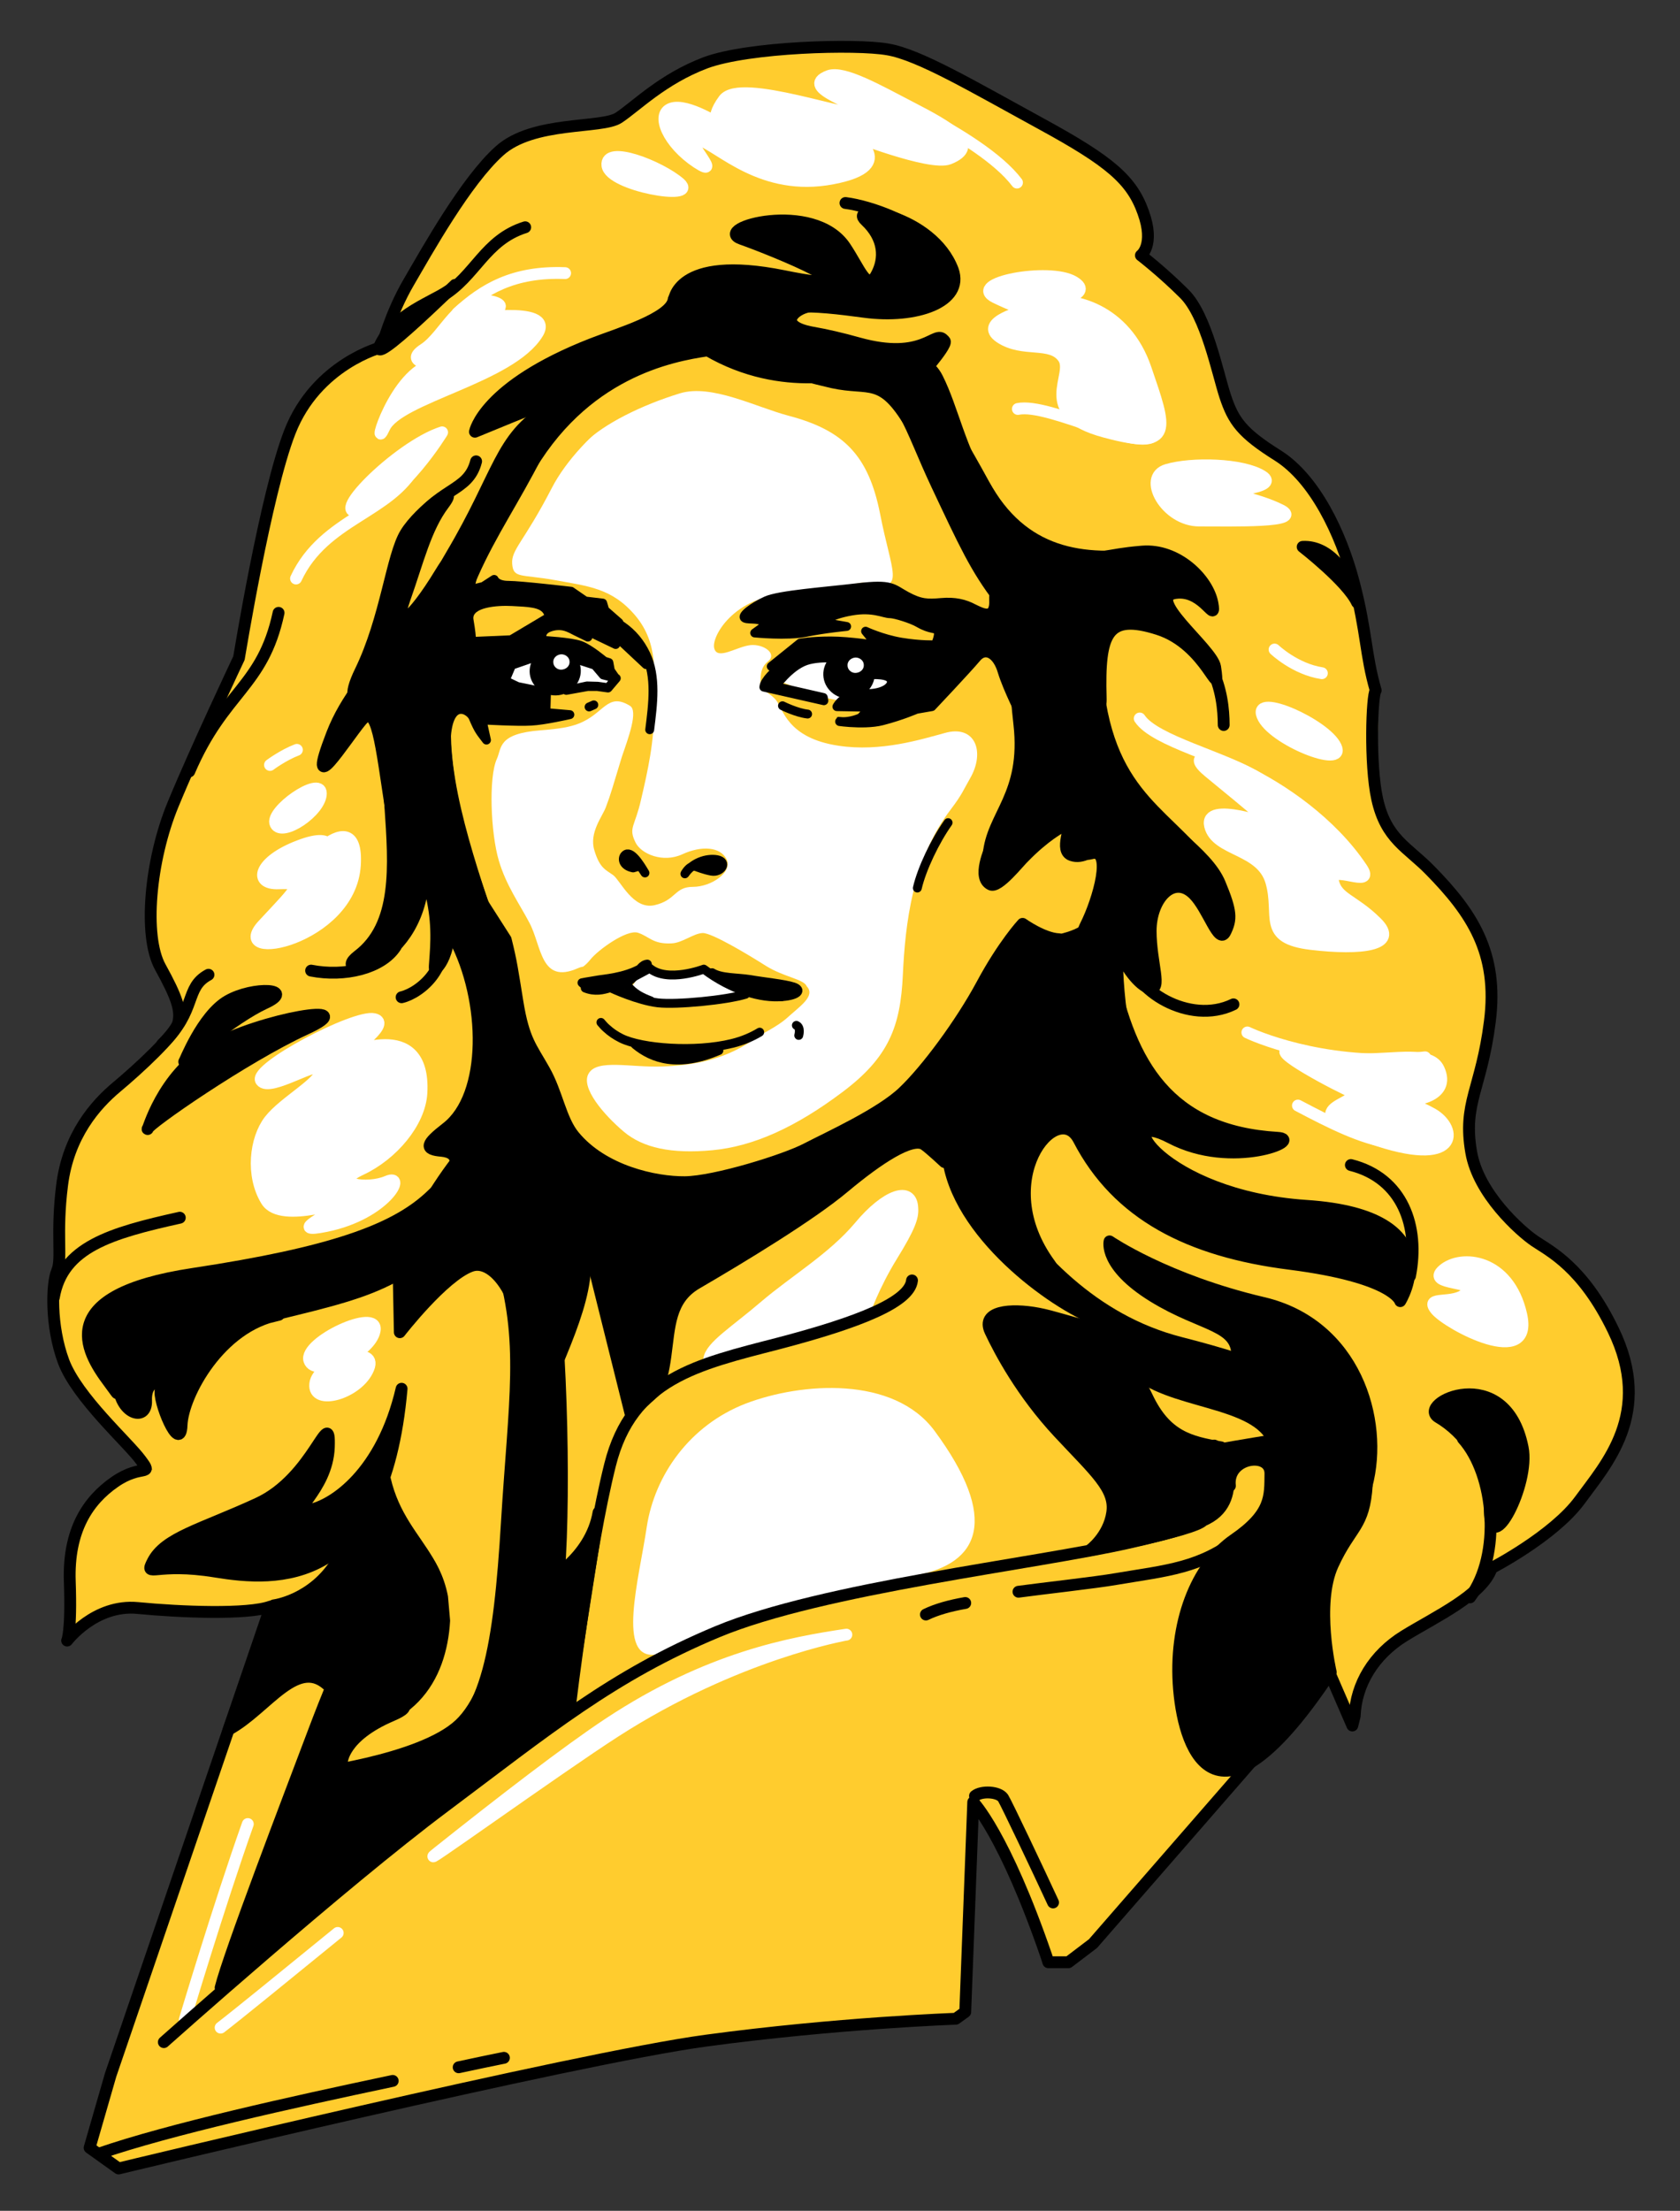 <?xml version="1.0" encoding="utf-8"?>
<!-- Generator: Adobe Illustrator 22.1.0, SVG Export Plug-In . SVG Version: 6.00 Build 0)  -->
<svg version="1.1" id="Layer_18" xmlns="http://www.w3.org/2000/svg" xmlns:xlink="http://www.w3.org/1999/xlink" x="0px" y="0px"
	 viewBox="0 0 568.1 747.1" style="enable-background:new 0 0 568.1 747.1;" xml:space="preserve">
<rect x="0" y="0" width="568.1" height="747.1" fill="#333333" stroke="none"/>
<style type="text/css">
	
		.st0{fill-rule:evenodd;clip-rule:evenodd;fill:none;stroke:#FFFFFF;stroke-width:6;stroke-linecap:round;stroke-linejoin:round;stroke-miterlimit:10;}
	.st1{fill-rule:evenodd;clip-rule:evenodd;}
	
		.st2{fill-rule:evenodd;clip-rule:evenodd;fill:#FFCC2E;stroke:#000000;stroke-width:4;stroke-linecap:round;stroke-linejoin:round;stroke-miterlimit:10;}
	.st3{fill-rule:evenodd;clip-rule:evenodd;stroke:#000000;stroke-width:4;stroke-miterlimit:10;}
	.st4{fill-rule:evenodd;clip-rule:evenodd;fill:#FFFFFF;}
	
		.st5{fill-rule:evenodd;clip-rule:evenodd;fill:none;stroke:#000000;stroke-width:4;stroke-linecap:round;stroke-linejoin:round;stroke-miterlimit:10;}
	
		.st6{fill-rule:evenodd;clip-rule:evenodd;stroke:#000000;stroke-width:4;stroke-linecap:round;stroke-linejoin:round;stroke-miterlimit:10;}
	
		.st7{fill-rule:evenodd;clip-rule:evenodd;fill:#FFFFFF;stroke:#FFFFFF;stroke-width:6;stroke-linecap:round;stroke-linejoin:round;stroke-miterlimit:10;}
	
		.st8{fill-rule:evenodd;clip-rule:evenodd;fill:none;stroke:#FFCC2E;stroke-width:6;stroke-linecap:round;stroke-linejoin:round;stroke-miterlimit:10;}
	
		.st9{fill-rule:evenodd;clip-rule:evenodd;fill:none;stroke:#FFFFFF;stroke-width:4;stroke-linecap:round;stroke-linejoin:round;stroke-miterlimit:10;}
	.st10{fill-rule:evenodd;clip-rule:evenodd;fill:#FFCC2E;}
	
		.st11{fill-rule:evenodd;clip-rule:evenodd;fill:#FFFFFF;stroke:#FFFFFF;stroke-width:4;stroke-linecap:round;stroke-linejoin:round;stroke-miterlimit:10;}
	.st12{fill:none;stroke:#000000;stroke-width:4;stroke-linecap:round;stroke-linejoin:round;stroke-miterlimit:10;}
	.st13{fill:#FFFFFF;stroke:#FFFFFF;stroke-width:4;stroke-linecap:round;stroke-linejoin:round;stroke-miterlimit:10;}
	.st14{clip-path:url(#XMLID_23_);fill:#FFFFFF;}
	.st15{clip-path:url(#XMLID_23_);}
	.st16{clip-path:url(#XMLID_24_);fill:#FFFFFF;}
	.st17{clip-path:url(#XMLID_25_);}
	.st18{fill:#FFCC2E;}
	.st19{fill:#FFCC2E;stroke:#000000;stroke-width:4;stroke-linecap:round;stroke-linejoin:round;stroke-miterlimit:10;}
	.st20{fill:#FFFFFF;}
	.st21{fill:#FFFFFF;stroke:#000000;stroke-width:4;stroke-linecap:round;stroke-linejoin:round;stroke-miterlimit:10;}
	.st22{fill:none;stroke:#FFCC2E;stroke-width:4;stroke-linecap:round;stroke-linejoin:round;stroke-miterlimit:10;}
	.st23{clip-path:url(#XMLID_26_);fill:#FFFFFF;}
	.st24{fill:#FFFFFF;stroke:#000000;stroke-width:6;stroke-linecap:round;stroke-linejoin:round;stroke-miterlimit:10;}
	.st25{clip-path:url(#XMLID_27_);fill:#FFCC2E;}
	.st26{clip-path:url(#XMLID_28_);fill:#FFFFFF;}
	.st27{clip-path:url(#XMLID_29_);fill:#FFFFFF;}
	.st28{clip-path:url(#XMLID_30_);fill:#FFFFFF;}
	.st29{clip-path:url(#XMLID_31_);fill:#FFFFFF;}
	.st30{clip-path:url(#XMLID_32_);fill:#FFFFFF;}
	.st31{clip-path:url(#XMLID_33_);fill:#FFFFFF;}
	.st32{fill:#FFFFFF;stroke:#FFCC2E;stroke-width:6;stroke-linecap:round;stroke-linejoin:round;stroke-miterlimit:10;}
	.st33{clip-path:url(#XMLID_34_);fill:#FFFFFF;stroke:#000000;stroke-miterlimit:10;}
	.st34{clip-path:url(#XMLID_35_);fill:#FFFFFF;stroke:#000000;stroke-miterlimit:10;}
	.st35{fill:#FFFFFF;stroke:#000000;stroke-width:4;stroke-miterlimit:10;}
	.st36{fill:#FFCC2E;stroke:#000000;stroke-miterlimit:10;}
	.st37{clip-path:url(#XMLID_36_);fill:#FFCC2E;stroke:#000000;stroke-miterlimit:10;}
	.st38{stroke:#000000;stroke-miterlimit:10;}
	.st39{fill:#FFFFFF;stroke:#000000;stroke-miterlimit:10;}
	.st40{clip-path:url(#XMLID_37_);fill:#FFFFFF;}
	.st41{clip-path:url(#XMLID_38_);fill:#FFFFFF;}
	.st42{clip-path:url(#XMLID_39_);fill:#FFFFFF;}
	.st43{stroke:#000000;stroke-width:4;stroke-linecap:round;stroke-linejoin:round;stroke-miterlimit:10;}
	.st44{fill:none;stroke:#FFFFFF;stroke-width:4;stroke-linecap:round;stroke-linejoin:round;stroke-miterlimit:10;}
	.st45{fill:none;stroke:#FFCC2E;stroke-width:6;stroke-linecap:round;stroke-linejoin:round;stroke-miterlimit:10;}
	.st46{clip-path:url(#XMLID_40_);}
	.st47{clip-path:url(#XMLID_41_);fill:#FFFFFF;}
	.st48{clip-path:url(#XMLID_42_);fill:#FFFFFF;}
	.st49{stroke:#FFCC2E;stroke-width:4;stroke-linecap:round;stroke-linejoin:round;stroke-miterlimit:10;}
	.st50{clip-path:url(#XMLID_43_);fill:#FFFFFF;}
	
		.st51{fill-rule:evenodd;clip-rule:evenodd;fill:#FACB03;stroke:#000000;stroke-width:4;stroke-linecap:round;stroke-linejoin:round;stroke-miterlimit:10;}
	
		.st52{fill-rule:evenodd;clip-rule:evenodd;fill:#FFFFFF;stroke:#000000;stroke-width:4;stroke-linecap:round;stroke-linejoin:round;stroke-miterlimit:10;}
	
		.st53{fill-rule:evenodd;clip-rule:evenodd;fill:none;stroke:#000000;stroke-width:3;stroke-linecap:round;stroke-linejoin:round;stroke-miterlimit:10;}
	
		.st54{fill-rule:evenodd;clip-rule:evenodd;fill:none;stroke:#FFFFFF;stroke-width:5;stroke-linecap:round;stroke-linejoin:round;stroke-miterlimit:10;}
	.st55{clip-path:url(#SVGID_2_);fill:#FF0000;stroke:#000000;stroke-miterlimit:10;}
	.st56{clip-path:url(#SVGID_4_);fill:#FFCC00;stroke:#000000;stroke-miterlimit:10;}
	.st57{clip-path:url(#SVGID_6_);fill:#FF8C00;stroke:#000000;stroke-miterlimit:10;}
	.st58{clip-path:url(#SVGID_8_);fill:#FFDC55;stroke:#000000;stroke-miterlimit:10;}
	.st59{clip-path:url(#SVGID_10_);fill:#FFEB00;stroke:#000000;stroke-miterlimit:10;}
	.st60{clip-path:url(#SVGID_12_);fill:#04A504;stroke:#000000;stroke-miterlimit:10;}
	.st61{clip-path:url(#SVGID_14_);fill:#00FF00;stroke:#000000;stroke-miterlimit:10;}
	.st62{clip-path:url(#SVGID_16_);fill:#3878BE;stroke:#000000;stroke-miterlimit:10;}
	.st63{clip-path:url(#SVGID_18_);fill:#005FFF;stroke:#000000;stroke-miterlimit:10;}
	.st64{clip-path:url(#SVGID_20_);fill:#007BFF;stroke:#000000;stroke-miterlimit:10;}
	.st65{clip-path:url(#SVGID_22_);fill:#0096FF;stroke:#000000;stroke-miterlimit:10;}
	.st66{clip-path:url(#SVGID_24_);fill:#9650D2;stroke:#000000;stroke-miterlimit:10;}
	.st67{clip-path:url(#SVGID_26_);stroke:#000000;stroke-miterlimit:10;}
	.st68{clip-path:url(#SVGID_28_);fill:#1E1E1E;stroke:#000000;stroke-miterlimit:10;}
	.st69{clip-path:url(#SVGID_30_);fill:#282828;stroke:#000000;stroke-miterlimit:10;}
	.st70{clip-path:url(#SVGID_32_);fill:#373737;stroke:#000000;stroke-miterlimit:10;}
	.st71{clip-path:url(#SVGID_34_);fill:#808285;stroke:#000000;stroke-miterlimit:10;}
	.st72{clip-path:url(#SVGID_36_);fill:#BEBEBE;stroke:#000000;stroke-miterlimit:10;}
	.st73{clip-path:url(#SVGID_38_);fill:#DDDDDD;stroke:#000000;stroke-miterlimit:10;}
	.st74{clip-path:url(#SVGID_40_);fill:#F0F0F0;stroke:#000000;stroke-miterlimit:10;}
	.st75{clip-path:url(#SVGID_42_);fill:#F5F5F5;stroke:#000000;stroke-miterlimit:10;}
	.st76{clip-path:url(#SVGID_44_);fill:#FFFFFF;stroke:#000000;stroke-miterlimit:10;}
	.st77{fill:#F3C300;stroke:#000000;stroke-miterlimit:10;}
	.st78{fill:#CE0E2D;stroke:#000000;stroke-miterlimit:10;}
	.st79{fill:#001B71;stroke:#000000;stroke-miterlimit:10;}
	.st80{fill:none;stroke:#000000;stroke-miterlimit:10;}
	.st81{fill:#00A04B;stroke:#000000;stroke-miterlimit:10;}
	.st82{fill:#FFCC2E;stroke:#FFCC2E;stroke-width:4;stroke-linecap:round;stroke-linejoin:round;stroke-miterlimit:10;}
	.st83{fill:none;stroke:#FFFFFF;stroke-width:6;stroke-linecap:round;stroke-linejoin:round;stroke-miterlimit:10;}
	.st84{fill:none;stroke:#F5CA00;stroke-width:6;stroke-linecap:round;stroke-linejoin:round;stroke-miterlimit:10;}
	.st85{fill:#DB1E2C;stroke:#FFFFFF;stroke-width:5;stroke-miterlimit:10;}
	.st86{fill:#DB1E2C;}
	.st87{fill:#FDCB08;stroke:#FFFFFF;stroke-width:5;stroke-miterlimit:10;}
	.st88{fill:#005F36;}
	.st89{fill-rule:evenodd;clip-rule:evenodd;fill:#005F36;}
	.st90{fill-rule:evenodd;clip-rule:evenodd;fill:#231F20;}
	.st91{fill-rule:evenodd;clip-rule:evenodd;fill:#1C8050;}
	.st92{fill:none;}
	.st93{fill:#231F20;}
	.st94{fill:#FFFFFF;stroke:#FFFFFF;stroke-width:1.658;stroke-miterlimit:10;}
	.st95{fill:#0054A5;}
	.st96{fill:#FDCB08;}
	.st97{fill-rule:evenodd;clip-rule:evenodd;fill:#034EA1;}
	.st98{fill-rule:evenodd;clip-rule:evenodd;fill:#FFF100;}
	.st99{fill:#034EA1;}
	
		.st100{fill-rule:evenodd;clip-rule:evenodd;stroke:#000000;stroke-width:3;stroke-linecap:round;stroke-linejoin:round;stroke-miterlimit:10;}
	.st101{fill-rule:evenodd;clip-rule:evenodd;fill:none;stroke:#CE0E2D;stroke-miterlimit:10;}
</style>
<g>
	<path class="st4" d="M46.9,698.4c23.6-60.6,51-148,52-153s7-19-15-73s-8-117-11-171s47-140,84-171s86-75,137-50s103,51,120,99
		s16,169,25,216s8,120-25,153s-96,12-136,47s-129,85-172,96S39.9,716.4,46.9,698.4z"/>
	<path class="st10" d="M441.1,524.2l12,49.9l6.1,7.8c0-21.1,18.6-30.9,30.8-36.5c12.2-5.5,15.4-17.3,15.4-17.3
		c10-5.1,40.9-20.1,44.8-51.6c4-31.5-17.4-48.2-26-54.9c-8.6-6.6-25.7-17.6-26.5-29.9c-0.8-12.4-1.6-10.7,5.5-45.9
		c7.1-35.3-19.8-54.7-30.3-62c-10.5-7.3-7.4-18.8-7-37.9c0.5-20.5-4.8-26.2-4.8-26.2s-1.2-14.5-6.6-32.9
		c-5.4-18.4-21.6-33.6-29.5-38.4c-7.8-4.8-8.3-6.6-11.6-18.5c-3.3-11.9-9.6-24.8-14.3-32.7c-4.7-7.9-13.2-11.6-13.2-11.6
		c5.1-9.7,0.8-19.4-7.5-27.4c-8.3-8.1-30.2-19.3-47.7-28.2c-17.5-8.9-27.6-16.2-67.2-12.6s-50.7,20.4-55,23.5
		c-4.3,3.1-15.2-0.5-23.8,3.8C164.5,48,159.7,62.2,144.5,85c-15.2,22.8-13.7,31.9-13.7,31.9s-17.6,3-27.9,21.9
		c-12,22-14.8,58.5-21.7,82.1c-16,35.7-29.7,71.4-31,83.9c-1.4,12.4,7.5,26.4,10,35.4c2.5,9-16.7,23.2-28.3,33.5
		c-11.7,10.3-11.4,27.4-10.8,44.9c0.6,17.5-10.1,24.1,0.8,43.7c10.9,19.7,29.7,34.3,29.7,34.3s-11-1.8-21.8,13.2
		c-10.8,15-6.4,45.8-6.4,45.8c5.7-15.2,20.4-10.6,46.2-11.9c25.8-1.3,28.7-4.3,28.7-4.3L88,592.6c0,0,2.3,13.8,48.7,5.9
		c46.4-7.9,50-89.7,50.6-104.3c0.6-14.6-0.8-52.5-0.8-52.5c5.3-4.9,8.4-10.5,8.4-21.1c0-13.3-15.1-34.5-15.1-34.5
		s-0.8-22.2-10.5-48.5c-9.7-26.3-17.2-53.4-22.9-70.3c-5.7-16.9,3.2-53.7,9.3-66.3c6.1-12.6,14.7-26.1,22.9-42.4
		c8.2-16.3,27.3-31.2,40.2-37.9c12.9-6.7,25.8-3.5,31.7,0.7c6,4.2,30.1,6.2,36.3,4.5c6.1-1.7,9.5-0.3,17.9,1.5
		c8.5,1.9,18.6,30.3,36.1,51.6s27.3,90.5,27.3,90.5s18.4,15,11.6,28.8c-6.8,13.7-24,21.3-46.7,41c-22.6,19.8-3,59.2,6.2,80.4
		c9.1,21.2,35.2,24.6,35.2,24.6s6.9,40.6,17.8,47.9c10.8,7.3,39.5-7.6,48.3,5.6C449.4,511.2,441.1,524.2,441.1,524.2z"/>
	<path class="st10" d="M440.1,523l9.7,41.2c0,0-33.4,39.7-59,68.5c-16.5,18.6-29.3,30.9-29.3,30.9l-8.3-3
		c-8.2-30.9-24.3-53.3-24.3-53.3l-1.8,71.7l-5.9,4.6c-38.4-1.9-77.5,5-131.8,15.1C135,708.9,41.2,732.5,41.2,732.5l-9.5-4.6l0.4-4.4
		l59.1-183.2c34.8-6.7,37.7-48.4,37.7-48.4c0.4,9.8,8.5,24.9,8.5,24.9l-35,76.2c0,0-31.6,78.8-17.4,64.6
		c14.3-14.2,118.8-88.5,146.2-102.6c27.4-14.1,92.6-24.6,136.2-31.1c43.5-6.5,40.4-18.4,43.9-27.3c3.5-8.9,16.5-12.1,19.1-0.1
		C443,496.6,440.1,523,440.1,523z"/>
	<path class="st10" d="M213,238.5c-7.7-4.7-8.7,2.8-17.5,6.1c-2.9,1.1-6.3,1.7-12.7,2.2c-14.6,1.1-13.1,6-14.8,9.7
		c-2.8,6.1-2.1,25,0.7,34.4c2.5,8.4,7,14.6,10.3,20.9c4.2,7.8,3.7,21,16.4,15.4c10-4.4-16.2,21.8-5,20.1c3.8,16.7-17.1,2.5-17.1,2.5
		s-10.3-35.7-16.7-47c-6.4-11.3-10.4-46.7-10.5-49.1c-0.1-2.5,3.5-40.1,8.6-50.4c5.1-10.3,17-30.4,21.4-42.9
		c4.5-12.5,12.5-25.6,35.2-40.4c22.7-14.8,46.6,3.8,47.5,5.4c0.9,1.6-2.9,2.6-19.4,1.8s-43.3,19.3-52.8,37.7
		c-9.5,18.4-13.8,20.8-13.4,25.7c0.4,4.9,2.9,3.4,14.2,5.4c11.3,2.1,19.5,2.6,27.5,12.1c8,9.6,6.2,20,6.3,31.2
		c0.1,11.2-2.2,21.4-4.4,30.8c-2.1,9.4-4.4,9.5-1.9,14.6c1.9,3.9,9.3,7,15.8,4c6.5-3,12.9-2.6,15,1.7c2.1,4.3-5.1,9.3-11.4,9.3
		c-6.3,0-5.6,4.5-13,6.2c-7.3,1.6-11.5-8.4-14-10.2c-2.5-1.8-4.5-2.3-6.3-8.3c-1.9-6,2.8-11.6,3.9-14.7c1.7-4.5,2.2-6.5,5.4-17
		C212.5,249.3,215.9,240.2,213,238.5z"/>
	<path class="st10" d="M350,526.7c0,0,23.5-0.3,28.2-6.5c4.7-6.2-5.5-63.2-5.3-71.5c0.3-8.2-18.7-16.8-31.1-27.3
		c-12.4-10.5-16.6-35.5-29.9-40c-13.3-4.4-77.2,28.5-77.2,28.5s-31.8-3.2-36.3,10c-4.4,13.3-12.4,21.2-12.4,21.2s2.6,10.8,1.4,38.8
		c-1.2,27.9-0.8,100.7-0.8,100.7l35.3-21.5c-13.6,2.1-5.8-25.5-3.2-43.1c2.7-17.6,14.6-34.4,33.5-41.7c18.9-7.2,50-9.4,63.8,9.2
		c22.1,29.9,15.3,44.9-6.5,48.9L350,526.7z"/>
	<path class="st10" d="M206.8,126.6c0,0-15.3,29.2-9,23c6.3-6.3,19.1-12.7,32.2-16.7c10.7-3.2,25.7,4.7,36.7,7.6
		c18.6,4.9,27,13.4,30.9,33.1c3.8,19.7,8.8,26.3-3.5,23.6c-7.3-1.6-6,4.3-25.4,3.6c-19.4-0.7-28.2,13.9-27.2,18.2
		c1,4.3,7.6-0.5,12.3-1c4.6-0.4,9.1,3,5.9,5.5c-3.2,2.6-2.2,6.1-2.7,7.8c-0.5,1.7,3.2,2.5,5.5,5.4c2.3,2.9,3.7,12.7,21,15.3
		c14.4,2.2,28.2-2.2,36-4.3c10.2-2.9,13.8,6.3,8.5,15.4c-2.2,3.8-2.6,5.3-6.4,10.3c-13.1,17.1-15.5,38.9-16.3,56.1
		c-0.8,17.3-4.7,27.8-20.5,39.6c-15.7,11.8-30,18.3-43.9,19.6c-13.9,1.3-23.5-0.8-30-6.3c-6.5-5.5-14.8-14.9-11.8-19.7
		c2.9-4.9,14.2-1.9,24.9-2.3c10.6-0.4,21.8-2.2,32.7-10.4s-10.1-1.3-33-3.9c-22.8-2.6-27.9-22.3-30.5-14.6c-2,6-9.8,8.7-13.8-5.4
		c-4.1-14.1-8.2,8-2,20.9c0.5,5.5,0.8,38,34.2,55.1c33.4,17.1,86.9-16.2,96.3-28.9c9.4-12.6,29.6-37.2,34.3-42.5
		c4.7-5.4,21.8-11.2,27.3-17.7c5.5-6.5,12.5-9.5,11.7-24.8c-0.8-15.3-5.8-9.9-13.4-23c-7.6-13.1-7.5-41.3-9.6-55.7
		c-2.2-14.4-11.9-20.4-18.6-31.3c-6.7-11-24.4-40.4-31.6-49.2c-7.2-8.8-32.2-11.1-54.1-14.1C232,111.8,206.8,126.6,206.8,126.6z"/>
	<path class="st10" d="M265.9,344.2c-4.7,4.2-25.3,15.3-40.1,13.1c-14.8-2.2-20.6-7.3-23.4-11.3c-2.8-3.9-5.1-7.2-7.6-9.8
		c-2.5-2.6-2.6-4.4-2.2-6c0.4-1.6,4.1-2.2,7-5.9c2.5-3.2,12.3-10.3,16.1-9.1c3.8,1.2,5,3.9,11.3,3.6c3.7-0.1,7.5-3.4,10.6-3.5
		c3.1-0.1,15.4,7.3,21.4,11.1c6.1,3.8,12.9,4.5,13.8,6.9C275.9,336.6,270.5,340,265.9,344.2z"/>
	<path class="st6" d="M172.4,380.8c-13.7-5.5-37.7,44.3-37.7,44.3l0.5,25.1c0,0,14.8-19.1,24.1-22.4s20.8,16.4,17.5,40.4
		s-1.6,39.9-1.6,39.9s-3.3-8.7,7.1-33.3c10.4-24.6,19.1-42.1,14.2-57.4C194.8,398.2,186.1,386.2,172.4,380.8z"/>
	<path class="st4" d="M206,231.5c0,0-8.4,1.4-20.1,1.9c-11.7,0.4-20.1-2-20.1-2s4.2-4.8,10.9-9.7c6.7-4.9,18.3-0.7,18.3-0.7l12,7.8
		L206,231.5z"/>
	<path class="st4" d="M275.4,234.8l-11.4-4.5c0,0,5.6-4.8,13.1-8.7c7.5-3.8,21.6,0.9,29.5,7.4C304.4,243.8,275.4,234.8,275.4,234.8z
		"/>
	<path class="st6" d="M198.8,419.9l14.4,57.7l8.5-7.7c0,0,1.9-1.4,3.3-11.5c1.4-10.1,1.3-19.3,10.5-24.7c15.1-8.8,38.6-23,50-32.6
		c11.5-9.6,23-17.2,27.1-14.3c2,1.4,6.8,5.9,6.8,5.9c-3.9-24.6,6.1-31.3,9.8-39.3c3.7-8,7.4-11.5,7.4-11.5l4.8-2.9
		c0,0-1.1-7.6,3.1-12.4c4.2-4.8,13.6-9.2,13.6-9.2c-5.3-0.2-12.3-5.2-12.3-5.2s-6.5,7-13.7,20.4c-7.2,13.4-18.9,29.1-26.6,36.4
		c-7.7,7.4-25.4,15.4-32.7,19.2c-7.2,3.8-31,11.2-41.2,11.3c-10.1,0.1-27.7-3.7-37.5-15.6c-4.6-5.6-5.7-14.6-10.1-22.3
		c-4.4-7.8-6.9-10.1-9-22.9c-1.8-11.1-2.1-13.6-4-21.2l-9.6-15c0,0,9.7,25.3,10.4,29.4c0,0,2.3,11.4-0.7,17.8
		c0,0,6.4,19.2,17.3,32.7C199.3,395.9,198.8,419.9,198.8,419.9z"/>
	<path class="st6" d="M412.9,489.1c-10.6-1.8-18.7-3.7-25-17c-6.3-13.3-21.1-28.4-21.1-28.4c10.2,9.1-6.1,2-15.7,0.2
		c-9.5-1.8-19.4-0.8-16.2,6c3.2,6.8,10.6,20.8,23.1,34.2c12.5,13.4,19.3,19,18.1,27.1c-1.2,8.1-7.6,12.7-7.6,12.7
		s35.9-6.8,38.3-10.1C421.5,507.8,412.9,489.1,412.9,489.1z"/>
	<path class="st6" d="M390,458.4c0,0,28.2,4.9,28.4,0.5c0.5-11.5-11.5-10.4-28.4-20.8c-16.9-10.4-14.8-18.6-14.8-18.6
		s19.1,13.1,51.9,20.8c30.9,7.2,41,39.4,35,61.8C457.7,472.6,390,458.4,390,458.4z"/>
	<path class="st6" d="M460.3,490.7c0,0-1.3-5.8-6.7-13.3c-8.9-12.4-46.3-19.9-46.3-19.9l-38.4-14.3c0,0,11.8,14.9,11.9,16.7
		c9.3,14.3,40.2,12.1,48.7,24.9C439.5,480.9,460.3,490.7,460.3,490.7z"/>
	<path class="st6" d="M364.8,385.1c-7.3-14-30.6,13.7-9.8,42.1c4.4,6.1-16.9-11.4-25-31.6c-7.1-17.8-7.3-39.9-4-46.6
		c7.1-14.2,39.4-39.9,49.7-20.8c6.6,31.2,19.3,54.1,56.3,56.3c9.3,0.5-15.3,10.9-36.1,0c-20.8-10.9-3.8,19.7,45.9,23
		c49.7,3.3,31.7,32.2,31.7,32.2s-2.1-8.1-37.2-12.6C402,422.8,377.9,410.3,364.8,385.1z"/>
	<path class="st5" d="M494.7,486.2c10.8,12.1,13.1,39.2,2.4,53.6"/>
	<path class="st5" d="M456.8,393.7c17.5,4.4,23.3,20.8,20,37.5"/>
	<path class="st5" d="M382.1,323.4c0.7,10.9,20,23.3,35,16"/>
	<path class="st6" d="M514.9,489.2c-5.9-29.6-36.5-14.9-28.4-10.2c8,4.7,17.3,15.3,17.3,31.6C503.9,527,517.4,501.6,514.9,489.2z"/>
	<path class="st6" d="M385.4,367.1c-8.3-18.3-8.4-51.7-6.9-46.3c1.5,5.5,6.9,12.4,10.2,13.1c4.5,1,0.4-8.4,0.4-19.3
		c0-10.9,7.7-19.3,14.6-12.4c4.9,4.9,8.4,17.1,10.6,12.8c2.2-4.4,2.1-7-1.8-16.4c-4.4-10.6-20.4-19.3-30.2-32.4
		c-9.8-13.1-16.4-18.6-18.9-7.3c-2.6,11.3-2.2,31.7,5.5,29.5c7.7-2.2,2.6,15.7-1.8,24.4c-4.4,8.7,0.4,27.7,0.7,21.1
		C372.7,362,387.2,371.1,385.4,367.1z"/>
	<path class="st6" d="M320.3,388.1c0.9,26.2,33.2,50.6,49.1,57.3c15.9,6.7,67.5,21.3,67.5,21.3s-7.5-5.2-37.7-12.9
		c-30.2-7.7-49.6-30-62.6-48.8c-13.1-18.9-7.6-48.2-7.6-48.2S319.3,361.9,320.3,388.1z"/>
	<path class="st6" d="M411.8,489.9c0,0,6.9-1.3,22.1-3.7c15.2-2.4,29.2,0.8,28.3,15.4c-0.9,14.6-5.4,13.9-11.5,27.2
		c-6.1,13.3-0.7,36.3-0.7,36.3c-37.9,57.2-49.4,28-51.3,5.8c-1.9-22.2,5.8-41.8,18.6-50.6c12.8-8.8,12.2-14.7,12.3-22.3
		c0.1-7.7-14.8-5.7-13.7,4.1L411.8,489.9z"/>
	<path class="st6" d="M132.5,275.3c-3.8-24.6-4.9-38.3-10.4-31.7s-19.1,28.4-9.8,4.4s33.3-37.2,47.6-72.2S136.3,299.9,132.5,275.3z"
		/>
	<path class="st6" d="M155.8,196.5c7.3-17.5,32.8-53.6,32.8-53.6l-3.6-4.7c-16,9.8-15.9,21.6-32.3,49.3s-22.9,52.8-20.7,84.9
		c1.4,20.5,2.8,40.2-10.9,50.6c-10.9,8.3,22.1,5,22.3-30c0,0,3.2,9.5,3.9,18c0.8,8.9-0.8,16.9-0.1,16.5c1.4-0.8,8.4-8.7,2.2-31.4
		c-6.3-22.7-10.3-54.3-10.3-54.3C136.2,251.3,148.5,214,155.8,196.5z"/>
	<path class="st6" d="M40.1,467.4c0,10.2,9.6,13.5,9.3,5.9c-0.3-7.6,6.3-7.2,5-3.8c-1.3,3.3,6.6,22.4,7,12.1
		c0.4-10.2,13-33.6,32.9-37.3C55.4,454.1,40.1,457.2,40.1,467.4z"/>
	<path class="st6" d="M71.3,353.8c-16.8,9.6-21.5,29.2-21.4,27.7c0-1.5,32.8-24.3,53.5-33.8C124,338.2,88.1,344.2,71.3,353.8z"/>
	<path class="st6" d="M77.1,338.2c-8.8,5-14.9,21.3-14.8,20.6c0-0.8,16.5-14.8,27.3-19.8C100.3,334.1,85.9,333.2,77.1,338.2z"/>
	<path class="st6" d="M72.9,531.1c-20.2-3.3-24.1,2.2-21.3-3.3c4.1-8.2,16.4-10.9,35.5-19.7c19.1-8.7,24.6-33.9,24.1-19.1
		c-0.5,14.8-14.8,23-6.6,21.3c8.2-1.6,24.6-12.6,31.2-41C129.8,537.1,93.2,534.4,72.9,531.1z"/>
	<path class="st6" d="M92.6,542.5c0,0,13.1-1.6,21.3-14.8s14.2-24.1,14.2-24.1l8.7,14.8c0,0-20.2,57.1-25.1,51.9
		c-10.9-11.5-21.3,7.1-34.4,14.2L92.6,542.5z"/>
	<path class="st6" d="M292.7,74.5c6.4,6,6.7,12.9,3.6,18.5s-5.5-2-10.5-9.5c-10.7-16.1-45.4-6.4-35.1-2.8
		c10.3,3.6,51,20.1,14.3,12.6c-36.7-7.4-37.2,8.6-37.2,8.6l23.3,9.7c7.3-10.5,24.1-8.5,41.3-6.2c17.2,2.3,33.7-3.3,29.8-14.2
		C315.2,72.6,286.2,68.5,292.7,74.5z"/>
	<path class="st6" d="M132.1,230.1c-1.8,1.8-18.9,14.6-10.2-3.3c8.7-17.9,10.6-39,15.3-46.6c4.7-7.7,18.9-17.9,12.8-9.8
		s-8.7,19.3-13.1,31.7c-4.4,12.4,2.2,7.7,12-8.4S134,228.3,132.1,230.1z"/>
	<path class="st6" d="M391.6,212.6c16.7,5.3,21.2,25.5,19.3,12.8c-0.9-6.2-25.3-24.4-12.5-25.1c8.9-0.5,12.9,10.8,11.6,3.6
		c-1.5-8.2-11.9-18.5-23.8-17.5c-13.4,1.1-11.4,2.9-25.6,1.5c-14.2-1.5-13.5-4.7-13.5-4.7s25.8,71.3,25.1,52.5
		C371.6,214,374.3,207.1,391.6,212.6z"/>
	<path class="st6" d="M170.8,379.7c-7.1,25.7-23.5,47-43.2,54.1s-61.8,16.9-79.3,22.4s-3.3,21.9-11.5,10.9
		c-8.2-10.9-18.6-29.5,28.4-36.6s67.8-14.8,79.8-25.7c12-10.9,10.4-15.3,4.4-15.9c-6-0.5-5.5-2.2,1.6-7.7c14.3-11,13.7-43.2,2.7-64
		C153.8,317.3,177.9,354,170.8,379.7z"/>
	<path class="st6" d="M170.3,172.7c4.6-17.4,18.3-38.1,18.3-38.1c-5.7,2.1-28,11.3-28,11.3s2.8-15.3,39.7-29.7
		c8.4-3.3,26.7-8.6,27.5-15c0,0,15.4,1.6,16.3,4.8l-1,3l8.1,4.9c0,0,8.7,14.5,38.4,11.5c0,0-24.6,8-50.3-7
		c-12.2,1.8-42.4,7.3-61.7,42.1L170.3,172.7z"/>
	<path class="st6" d="M308,143.5c9.8,16.7,32.2,45.6,32.2,45.6s1.6-8.7-7.1-23.2c-8.7-14.5-10.9-27.6-16.1-38s-15.6-2.2-9-3.8
		c6.6-1.6,11.1-9.2,11.1-9.2c-2.9-3.6-6.6,7.3-28.8,1.1c-5.7-1.6-10.9-2.8-15.5-3.6c-13.4-2.4-5.3-9,0.2-9c5.5,0-27.3-10.7-28.1,1
		c-0.7,11.7,5.4,18.1,34.6,24.8C294.3,132,298.1,126.9,308,143.5z"/>
	<path class="st6" d="M137.9,520.1c0,0,9,6.2,11.6,19.6l0.7,8c-1.1,19-11.4,38-43.5,36.6l4.4-10.4
		C117.9,550.3,137.9,520.1,137.9,520.1z"/>
	<path class="st6" d="M153.9,96.4c-4.7,5-18.8,7.9-25,19.4C122.7,127.4,158.5,91.4,153.9,96.4z"/>
	<path class="st6" d="M109.6,576.4l-7.7,24.1l13.7-4.9c0,0,0-8.7,16.9-15.9S109.6,576.4,109.6,576.4z"/>
	<path class="st6" d="M191.8,578.7c0,0-46.2,34.1-60.3,45.9c-14.2,11.8-54.9,46.4-54.9,46.4s10.5-25.4,13-35.7
		c2.5-10.3,13.2-35.5,13.2-35.5s39.2-4.5,52.6-17c13.4-12.5,16.6-46.9,16.9-56.4c0.4-9.5,16.6-25.8,16.6-25.8l-4.6,34.1
		c0,0,15.4-7.8,18.1-23.6L191.8,578.7z"/>
	<path class="st100" d="M141.5,219.7c-0.9,0.7,2,18.4,2,18.4s6.8,26.2,7.4,11.8c0.7-14.4,8-10.1,9.1-7.4c1.9,4.5,2.4,4.8,4.5,7.6
		l-1.5-6.8c0,0,12.2,0.7,16.6,0.4c4.4-0.2,13.1-2.2,13.1-2.2l-8.1-0.7l0.2-6.8l-9.8-2l-4.2-2l2.2-5.2l8.1-2.8l12.7,0.4l7.4,2.4
		l2.8,3.3l4.4,1.1l-2.8,3.3L202,232h-3.3l-7.2,1.3l7-1.5l3.6,0.1l3.6,0.5l2.5-3.2l-1.8-2.6l-0.5-2.7l-1.6-0.5c0,0-4.8-4.1-8-5.3
		c-3.2-1.2-12.8-1.7-12.8-1.7s-1.5-3.2,2.6-4.5c4.1-1.3,6.6,0.4,8.6,1.4c2,1,4.1,2,4.1,2l-0.4-2.2l9.8,4.7l1-1.9l9.3,8.7
		c-0.2-1.5-3.3-5.7-7.9-10.3l-1.3-3.9l-4.8-4.2l-0.7-2.4l-5.9-0.7l-4.8-3.3c0,0-17.1-2-21.2-2s-4.8-2-4.8-2l-3.7,2.4
		c0,0-3.5,0.7-4.6,1.5c-1.1,0.9-4.4,6.3-3.9,9.2L141.5,219.7z"/>
	<path class="st100" d="M352.7,198.1c7,12.7-7,44.6-7,44.6s-5-9.8-6.8-15.7c-1.7-5.9-5.7-8.3-8.7-4.6c-3.1,3.7-15.1,16.4-15.1,16.4
		l-5.2,0.9c0,0-5,2.2-11.6,3.9c-6.6,1.7-17.7-0.2-14.2,0.2c3.5,0.4,7-1.3,7-1.3l3.1-3.5l-11.2-0.2c0,0,2.2-4.6,9.4-4.4
		c7.2,0.2,10.1-3.1,8.7-5c-1.3-2-8.1-1.3-8.1-1.3l-5.9-5.2c0,0-9-1.5-14.6,0.4c-5.7,2-10.3,8.7-10.3,8.7l16.2,3.7l0.2,1.1l-20.3-4.6
		c0.2-2.4,4.2-5.7,4.2-5.7l-1.7-1.3l9.8-7.9c0,0,3.7-0.7,10.3-0.7s15.7,1.5,15.7,1.5l-3.9-4.8c0,0,5.5,2.6,12,3.7
		c6.6,1.1,11.6,0.9,11.6,0.9s1.5-3.3,0.9-4.6c-0.7-1.3-2.3-0.3-6.6-2.8c-2.2-1.3-7.9-3.1-9.6-3.1c-2.2,0-5.7-2.2-13.1-0.9
		c-7.4,1.3-10.1,3.7-10.1,3.7l8.5,1.5c0,0-7.4,0.7-13.8,2c-6.3,1.3-17.3,0.2-17.3,0.2l3.9-2.8c-1.5-2.6-5.7-1.5-7.2-2.2
		c-1.5-0.7,2.8-3.9,7.2-5.9c4.4-2,19.9-3.1,30.8-4.4c11.8-1.4,11.8,0.2,16.6,2.8c4.8,2.6,7.2,2.6,11.8,2.2s7.9,0.4,10.9,2
		c3.1,1.5,7.2,3.7,6.8-3.1S345.7,185.4,352.7,198.1z"/>
	<path class="st100" d="M194.9,226.5c0.1,3.7-3,6.9-6.9,7c-3.9,0.1-7.3-2.8-7.4-6.5c-0.1-3.7,3-6.9,6.9-7
		C191.4,219.9,194.8,222.8,194.9,226.5z"/>
	
		<ellipse transform="matrix(0.999 -3.571459e-02 3.571459e-02 0.999 -7.955 10.403)" class="st100" cx="287.2" cy="227.9" rx="7.2" ry="6.8"/>
	<path class="st4" d="M227.4,339.2c-10.1,0.4-15.3-3.7-15.3-3.7l5.9-8.1c0,0,4,1.5,9.9,1.9c5.9,0.4,9.2-1.7,9.2-1.7l11.7,6.3
		C251.1,336.9,237.5,338.8,227.4,339.2z"/>
	<path class="st11" d="M116.7,356.5c0,0,16.2-10.7,9.8-12.1c-6.4-1.5-41,16.7-38.2,20.8c2.9,4.1,20.2-7.8,20.4-3.7
		c0.1,4.2-12.6,10.8-17.5,17.1c-4.9,6.3-6.3,18.6-1.1,27.1c5.1,8.4,29.2-1.5,25.4,1.5c-3.8,3.1-18.9,9.9-5.2,7.1
		c20.1-4.1,27.4-18,20.6-15c-6.8,2.9-19.6,0.9-8.9-4.1c10.7-5,19.9-15.9,20.5-25.8C144,343.3,116.7,356.5,116.7,356.5z"/>
	<path class="st11" d="M207.9,585.2c-19,12.2-71.4,49.9-59.7,40.7c22-17.5,43.7-34.2,57.6-43.4c33.9-22.4,61.8-27.3,80.4-30.1
		C286.1,552.4,248.9,558.8,207.9,585.2z"/>
	<path class="st9" d="M74.6,685.2c6.1-4.7,21.3-17.1,39.6-32"/>
	<path class="st9" d="M62.5,682.5c0,0,11.5-38.5,21.3-66.1"/>
	<path class="st11" d="M301.5,424.5c-6.2,10.1-9.2,18.9-9.2,18.9c-9.1,5.2-52.5,16.1-52.5,16.1c0.4-4.4,9-9.6,19-18.2
		c10.1-8.6,22.9-16.1,31.9-26.8c8.9-10.7,17.6-13.8,17.8-6.1C308.7,411.2,307.7,414.5,301.5,424.5z"/>
	<path class="st11" d="M157.1,108.1c0,0,19.4-3.9,8.8-6.3c-10.6-2.3-15.4,11.6-22.5,16.2c-7.1,4.6,3.4,5,3.4,5
		c-13.4,2.6-21.5,31.5-16.8,21.4c4.8-10.2,42.7-16.8,51.8-31.8C187.7,103,157.1,108.1,157.1,108.1z"/>
	<path class="st11" d="M122.7,172.2c-13.7,4.5,11.6-21.2,26.8-26.1C149.5,146.1,136.4,167.7,122.7,172.2z"/>
	<path class="st11" d="M287.2,45.3c0,0,18.2,10.5-5.7,15c-23.9,4.6-37.9-10.8-45.3-13.2c-7.4-2.4,9.3,14.2-0.5,7.8
		c-9.7-6.4-14.1-16.3-8.7-18.2c5.4-1.9,17,5.8,17,5.8s-4.8-1.2,0.8-8.8c5.6-7.6,44.7,7.2,46.1,4.4c1.4-2.7-21.4-8.3-10.7-12.4
		c4.9-1.9,17,5,27.8,10.6c13,6.7,23.9,12.9,12.9,17.3C314.6,56.1,287.2,45.3,287.2,45.3z"/>
	<path class="st11" d="M205.4,55.9c-0.8-7,18,0.4,24.5,6.1C236.3,67.8,206.2,62.8,205.4,55.9z"/>
	<path class="st11" d="M373.6,145.9c-23.9-6.4-9.8-19-14-25c-4.2-6-13.6-1.7-21.4-6.9c-7.8-5.2,8.8-9.1,8.8-9.1s-4.8-1.7-10.4-4.4
		c-10-4.9,18.2-10.1,26.4-5.3c8.2,4.8-9.6,6.9-9.6,6.9c9.4-1.8,27.1,2.3,34,22.5C394.3,144.8,397.5,152.4,373.6,145.9z"/>
	<path class="st11" d="M426.8,160.9c6.6,4.1-14.6,5.3-14.6,5.3s12.8,2.1,20.9,6.2c8.1,4.1-16.4,3.5-27.6,3.5
		c-11.2,0-19.4-14.6-10.9-17.1C403,156.3,420.1,156.7,426.8,160.9z"/>
	<path class="st11" d="M450.7,297.6c1.3,6.2,6.8,6.3,14.7,14.1c7.9,7.7-5.1,9.3-22,7.3c-16.8-2-10.2-9.5-13.5-21
		c-3.3-11.5-18.6-10.3-20.7-18.9c-2.1-8.7,21.5,0,21.5,0s-6-5.3-21.8-18.2c-15.8-12.9,30.7,1.4,51.5,32.4
		C465.4,300.7,449.4,291.5,450.7,297.6z"/>
	<path class="st11" d="M426.9,241.9c-3.2-7.9,21.3,2.9,24.8,10.4C455.3,259.9,430.1,249.9,426.9,241.9z"/>
	<path class="st11" d="M485.6,442.6c-4.1-5,6-1.3,10.4-5.7c4.4-4.4-14.1-2.4-8-7.7c6.1-5.3,22.1-3.8,26.4,15
		C518.7,463,489.8,447.6,485.6,442.6z"/>
	<path class="st11" d="M104,294.5c9.3-5.8,10.8-13.9-2.9-8.6c-13.7,5.2-15.6,13-6.8,12.6c8.7-0.3,7,0.8-5.3,14
		c-12.3,13.2,29.4,5.1,31-20.1C121.6,267.3,94.7,300.3,104,294.5z"/>
	<path class="st11" d="M455.4,368.2c10,4.7-22.2,5.6,8,16.3c30.2,10.7,29.8-3.1,20.9-8.1c-8.9-5-19.8-6.6-13-5.1
		c6.8,1.6,19.5-0.8,15.2-10c-2.8-6.1-14.1-3.2-26.9-3.3c-6.7-0.1-13.9-0.7-18.7-2C424,351.4,445.4,363.4,455.4,368.2z"/>
	<path class="st11" d="M93.2,278.5c2.2,4.4,15.3-4.4,15.3-10.4C108.5,262.1,91,274.2,93.2,278.5z"/>
	<path class="st11" d="M104.6,459.7c1.9,6.1,20.8-2.3,22.1-10.1C128,441.8,102.7,453.6,104.6,459.7z"/>
	<path class="st11" d="M106.6,467.7c-0.8,7.5,14.6,3.2,18-5.3C128.1,454,107.3,460.2,106.6,467.7z"/>
	<path class="st9" d="M154.7,105.8c8.7-8,18.9-14.2,36.4-13.5"/>
	<path class="st9" d="M289.6,28.2c0,0,41.9,17.1,54.3,33.5"/>
	<path class="st9" d="M469.9,386c-9.1-1.1-20-6.6-31-12.4"/>
	<path class="st9" d="M421.8,348.9c5.5,2.6,29.9,12,60.1,8.4"/>
	<path class="st9" d="M385.4,242.8c5.1,7.7,28.8,13.1,40.4,20.4"/>
	<path class="st9" d="M344.2,138.2c10.6-2.2,41.2,14.9,46.3,8.7"/>
	<path class="st9" d="M91.3,258.5c0,0,4.4-3.3,9.1-5.1"/>
	<path class="st9" d="M431,219.5c0,0,6.9,6.6,16,8"/>
	<path class="st9" d="M100.1,195.5c9.5-20.4,32.1-22.2,40.4-38.3"/>
	<path class="st53" d="M310.2,300.1c1.5-6.5,6-15.9,10.4-22.1"/>
	<path class="st5" d="M18.2,438.5c2.9-17.1,19.2-21.8,42.6-27"/>
	<path class="st5" d="M64,260.7c11.7-27.3,24.8-28.4,30.2-53.6"/>
	<path class="st5" d="M388.7,211.1c22.2,4,25.1,23.7,25.1,33.9"/>
	<path class="st5" d="M285.9,68.6c8.7,1.1,24.1,6.9,27,12.8"/>
	<path class="st5" d="M149.6,100c11.2-6.7,14.3-18.9,28-23.2"/>
	<path class="st5" d="M138,180.2c10.1-16.1,20.2-13.4,23-24.3"/>
	<path class="st5" d="M54.8,352.9c12-11.7,7.5-19.1,15.7-23.5"/>
	<path class="st5" d="M135.8,337c6.1-1.4,18.3-10.7,12.3-25.7"/>
	<path class="st5" d="M105.2,328c11.2,2.2,23.8-0.7,28.6-8.1"/>
	<path class="st10" d="M172.4,214.7l-11.5,0.5c0,0-0.1-1.9-0.8-5.9s7.9-4.8,13.1-4.5c5.2,0.3,9.8,0.3,10.8,3L172.4,214.7z"/>
	<path class="st100" d="M264.6,238.5c0,0,4.8,2.4,8.5,2.8"/>
	<path class="st6" d="M440.5,184.8c9-0.5,15.9,9,18.4,18.8C455.6,196.5,440.5,184.8,440.5,184.8z"/>
	<path class="st6" d="M368.3,222.3c-2.1-17.4-12.3-27.6-12.3-27.6c-3.4,6.7-5.6,26.8,0.3,49.9c5.9,23.1,18.5,27.4,18.6,21.2
		c0.1-6.2,1.9-8.5,6.5-2.4C374.2,254.6,370.4,239.8,368.3,222.3z"/>
	<path class="st6" d="M372.5,308.2c-4.5,7.8-10.6,9.1-22.2,11c-11.6,1.9-32.2,58.4-26.5,42.9c5.6-15.5,31.6-34.3,43.6-34
		L372.5,308.2z"/>
	<path class="st6" d="M172.7,359.1l-2.3,26.7c0,0-0.4,20.1,3.1,16.3c3.5-3.8-0.6-20.7,4.4-10c11.8,25.5-2.1,45.1,3.7,42.9
		c11.9-4.4,16-11.9,14.6-29C195.8,383.5,172.7,359.1,172.7,359.1z"/>
	<path class="st6" d="M189.1,491.7l-2.4,44.9c0,0-15.5,5.7-14.5-17.7c1-23.4,15.8-48.7,15.7-59.6
		C188.2,467.3,189.1,491.7,189.1,491.7z"/>
	<path class="st6" d="M150.5,249.1c0.5,25.1,13.3,56,19.2,77c5.9,20.9,2.3,33.1-1.8,20.1c-4.1-13-8.8-22.3-15.5-35.5
		c-6.5-13-11.3-31.7-14.6-51.3c-2.2-13,4.8-39.9,17.2-60C150.1,218.1,149.8,216.3,150.5,249.1z"/>
	<path class="st6" d="M313.4,124.4c0,0,4.4,2.7,6.6,19.7c2.2,16.9,16.9,26.8,29,41.5c12,14.8,17.5,44.8,13.7,64
		c-3.8,19.1-29.5,53-28.4,39.4c1.1-13.7,13.1-20.2,10.4-44.3c-2.7-24.1-1.1-35-6.6-42.1c-8.1-10.5-12-19.1-21.3-38.8
		s-12-33.3-24.1-34.4c-12-1.1-33.3-6.6-20.2-5.5c13.1,1.1,29.5,1.6,43.2-7.1C325.5,110.4,313.4,124.4,313.4,124.4z"/>
	<path class="st6" d="M335,298.9c-4.7-2.3-0.2-11.9,0.6-14c2.4-6,5.1-11.7,8.8-18.1c6.6-11.4,9.7-16.3,7.9-30.3
		c-1.8-13.9-3.3-32.3-3.5-36.6c-0.2-4.4-3.5-6-8.7-10.4c-5.2-4.4-9-15-14.9-26.4c-4-7.8-10.8-19.3-15.4-26.2
		c-6.4-9.7-15.7-11.2-15.7-11.2l5.7-1.3c5.2-0.2,10.1,6.5,17.5,15.2c7.4,8.8,10.1,16,17.7,28.1c7.5,12,15.6,15,19.7,22.8
		c4.1,7.8-2.8,6.9-3.5,25.3c-0.7,18.3,6.9,32.6,14.3,41.3c7.4,8.8,11.9,12.4,15.7,25.4c2.3,10-1,17.2-1,17.2s1.9-7.3-0.7-14.6
		c-2.7-7.3-9.8,6.4-17.1,3.9c-4.5-1.5,0.5-10.3-1.7-10.2c-1.5,0.1-8,4.2-14.3,10.7C344.7,291,337.6,300.2,335,298.9z"/>
	<path class="st53" d="M219.7,246.6c1.1-8.8,2.3-17.9-1.3-25.5c-3.7-7.8-10.7-12.7-19.8-13.9"/>
	<path class="st5" d="M149,549.8c3.9-26.4-19.1-28.9-20.2-60.5"/>
	<path class="st5" d="M138.1,519c0,0-14.6,20.2-31.6,65.1c-9.3,24.6-29,76-31.9,87.6"/>
	<path class="st5" d="M192.8,576.1c0,0,6.2-52,13.5-81.1c7.3-29.1,29.4-33.9,56.9-41c27.5-7.2,44.4-14,45.2-21.3"/>
	<path class="st5" d="M171.8,355.5c2.9,8.6,9,18.3,12.5,23.3c3.5,5,16.7,15.7,22.1,17.8c16.8,6.5,38.4,2.6,48.9,0.4
		c6.5-1.3,31.7-9.3,45.6-18.8c15.3-10.4,24.9-28.6,35.9-35.9"/>
	<path class="st101" d="M537.5,435.8c32.6,41-3.9,80.1-31.6,92.9"/>
	<path class="st5" d="M355.6,191.8c5.3,9.7,10.2,9.5,16.4,45.9c6.2,36.4,28.2,38.9,41.1,63.1"/>
	<path class="st5" d="M300.1,123.8c8.7-0.9,19.7,16.3,32.6,39.9c12.9,23.6,33.2,26.7,56.1,23.2"/>
	<path class="st101" d="M461,219.1c-0.6-33.3-18.5-59.5-31.4-67.2c-12.9-7.7-14.7-12.6-18.5-27.8c-3.8-15.2-11.4-28-24.3-36.9
		c-0.9-0.6-1.7-1.3-2.4-1.9"/>
	<path class="st5" d="M41.2,472.1c-6-15.1,18.4-19.8,52.6-28.1c34.2-8.3,48.3-11.6,67.4-41.2c19.2-29.7,10.1-54.5,0-76.6"/>
	<path class="st5" d="M169.8,349.4c10.2-20.6-18.4-54.8-19.6-103.4c-1.1-45.3,16.5-63.1,31.2-92.2c23.9-47.4,35.8-39,44.2-48.6"/>
	<path class="st100" d="M243.1,355c-13.8,5.9-22.5,2.8-28.3-2C223.7,358.9,243.1,355,243.1,355z"/>
	<path class="st53" d="M220,338.2c-3.2-1.2-5.7-2.5-7.8-5.1"/>
	<path class="st53" d="M270.1,349.9c0,0,0.8-2.7-0.8-3.4"/>
	<path class="st100" d="M216.5,292.6l-2.4,0.7c-3.6-0.7-3.8-3.3-2.8-4.3c1.9-2,5.1,3.1,6.8,6L216.5,292.6z"/>
	<path class="st100" d="M233.5,293.1c0.9-0.6,2-0.2,2-0.2s2.8,1.1,5.1,1.5c3.3,0.6,5.7-3.2,1.8-3.9c-3.5-0.6-8.2,1-10.8,4.8
		C231.5,295.4,232.4,293.8,233.5,293.1z"/>
	<path class="st53" d="M256.9,348.8c-2.5,1.5-5.6,2.9-9.3,3.8c-12.6,3.1-30.6,1.7-37.5-1.7c-2-1-3.6-2.1-5-3.4
		c-0.7-0.6-1.3-1.3-1.9-2"/>
	<path class="st53" d="M206.9,334c0,0,8.8,4.1,15.6,4.9c6.4,0.7,23-0.9,29.6-2.9"/>
	<path class="st53" d="M197.9,333.9c3.2,1.3,6.1,0.7,8.6-0.2c4.5-1.6,13.2-6.5,13.2-6.5c6,5,18.3,0.3,18.3,0.3
		c4.9,3.7,9.8,6.1,14.3,7.6c4.5,1.5,8.7,2,12,1.7"/>
	<path class="st5" d="M187.8,442.5c3.3,40.4,2.9,92.6-1.1,105.3"/>
	<path class="st5" d="M169.2,425.7c8.7,27,4.7,47.7,2.2,88.9s-6.6,67.1-23.3,74.7"/>
	<path class="st100" d="M207.1,333.8c-8.2,1-10.3-1.7-10.3-1.7s2-0.4,5.8-1c3.7-0.5,11.2-1.3,16.3-5.3
		C215.4,326.1,215.3,332.8,207.1,333.8z"/>
	<path class="st100" d="M252.4,335c-4.1-0.6-11.6-6.3-11.6-6.3c3.1,1.9,8.3,1.6,12.8,2.3c4.5,0.8,11.7,1.5,14.7,2.5
		c3,1,1.6,2.9-3.8,3.3C262.7,336.9,256.5,335.6,252.4,335z"/>
	<path class="st4" d="M292.1,224.7c0.1,1.4-1.1,2.6-2.7,2.7c-1.5,0.1-2.8-1.1-2.8-2.5c-0.1-1.4,1.1-2.6,2.7-2.7
		C290.8,222.2,292.1,223.3,292.1,224.7z"/>
	<path class="st4" d="M192.6,223.6c0.1,1.4-1.1,2.6-2.7,2.7c-1.5,0.1-2.8-1.1-2.8-2.5c-0.1-1.4,1.1-2.6,2.7-2.7
		C191.3,221.1,192.6,222.2,192.6,223.6z"/>
	<path class="st5" d="M457.3,583.1l-7.8-18l-79.9,91.7l-8.3,6.3l-6.8,0l-0.6-1.9c-14.3-41.6-24.8-52.2-24.8-52.2l-2.7,70.9l-3.2,2.3
		c0,0-40.1,1.4-84.5,7.4c-44.4,6-198.6,43.2-198.6,43.2l-9.8-7l7.1-24.6l54.1-158.3c-7.7,2.8-30.4,1.9-44.9,0.5
		c-14.5-1.4-23.9,11-23.9,11s1.5-2.8,0.9-20c-0.6-17.2,6.1-27.3,15.2-33.6s13.1-1.6,8.8-7.4c-4.3-5.9-21.5-21.1-26.1-33.3
		c-4.5-12.1-4-26.4-2.2-30.6c1.8-4.2-0.4-12.3,1.7-29c2.1-16.8,11.3-27.2,18.5-33.2c7.2-6,19.9-17.7,20.8-21.8
		c0.9-4.1-0.3-8.2-6.1-18.7c-5.8-10.5-3.5-36,4.3-54.9c7.8-18.9,22.3-49.5,22.3-49.5C80.9,222,89.8,167,98,146
		c9-23.1,31.1-28.7,31.1-28.7s2.9-11.3,9.1-21.9c6.2-10.6,19.3-34.2,30.7-44.4c11.4-10.3,34.5-7.4,40.3-11.2s14.8-13.1,29.4-18.6
		c14.6-5.4,50.9-6.4,61.6-4.5c10.7,1.8,28.9,12.6,52,25.2c23.1,12.6,30.5,18.9,34.4,29.9c4,11.1-0.8,14.5-0.8,14.5s7.3,5.6,14.7,13
		c7.4,7.4,11.1,26.3,13.8,34.6c2.8,8.4,5.6,12.4,17.9,20.1c12.3,7.8,21.2,26,25.6,42.8c4.4,16.8,3.9,24.5,7.4,36.5
		c-1.3,1.5-2.1,24.9,0.5,36.7c3,13.6,10.2,16.2,18,24.2c13.9,14.2,23.1,27.7,20.1,51c-2.9,22.9-9.2,27.5-6.3,44.2
		c2.4,14,16.5,26.6,21.5,30c5,3.4,16.2,8.7,26.5,30c13.7,28.2-2.5,45.5-11.3,57.6c-8.9,12.1-29.8,22.9-29.8,22.9
		c-3,9.1-19.1,16.5-29.5,22.9c-10.4,6.4-16.4,16.4-16.8,27.1L457.3,583.1z"/>
	<path class="st5" d="M132.8,703.2c-34.1,7.2-75.7,16.4-99.4,24.6"/>
	<path class="st5" d="M170.4,695.4c-4.5,0.9-9.7,2-15.3,3.2"/>
	<path class="st5" d="M329.7,606.9c2.2-1.8,8-1.5,9.5,0.7c1,1.5,12,24.7,16.9,35.3"/>
	<path class="st5" d="M326.4,541.7c-5.2,0.9-9.8,2.2-13.3,3.9"/>
	<path class="st5" d="M419.3,519.4c-13.1,10.6-24.8,11.3-41.9,14.2c-6.9,1.2-24.9,3.2-33,4.3"/>
	<path class="st5" d="M55.4,690.1c0,0,60.1-53.6,94.9-79.6c35-26.2,56.8-44.3,92.3-59.1c35.6-14.8,107.1-22.8,139.3-30.1
		c32.2-7.3,37.9-11.2,28.7-32.8"/>
	<line class="st53" x1="199.2" y1="238.9" x2="200.8" y2="238.2"/>
</g>
</svg>
